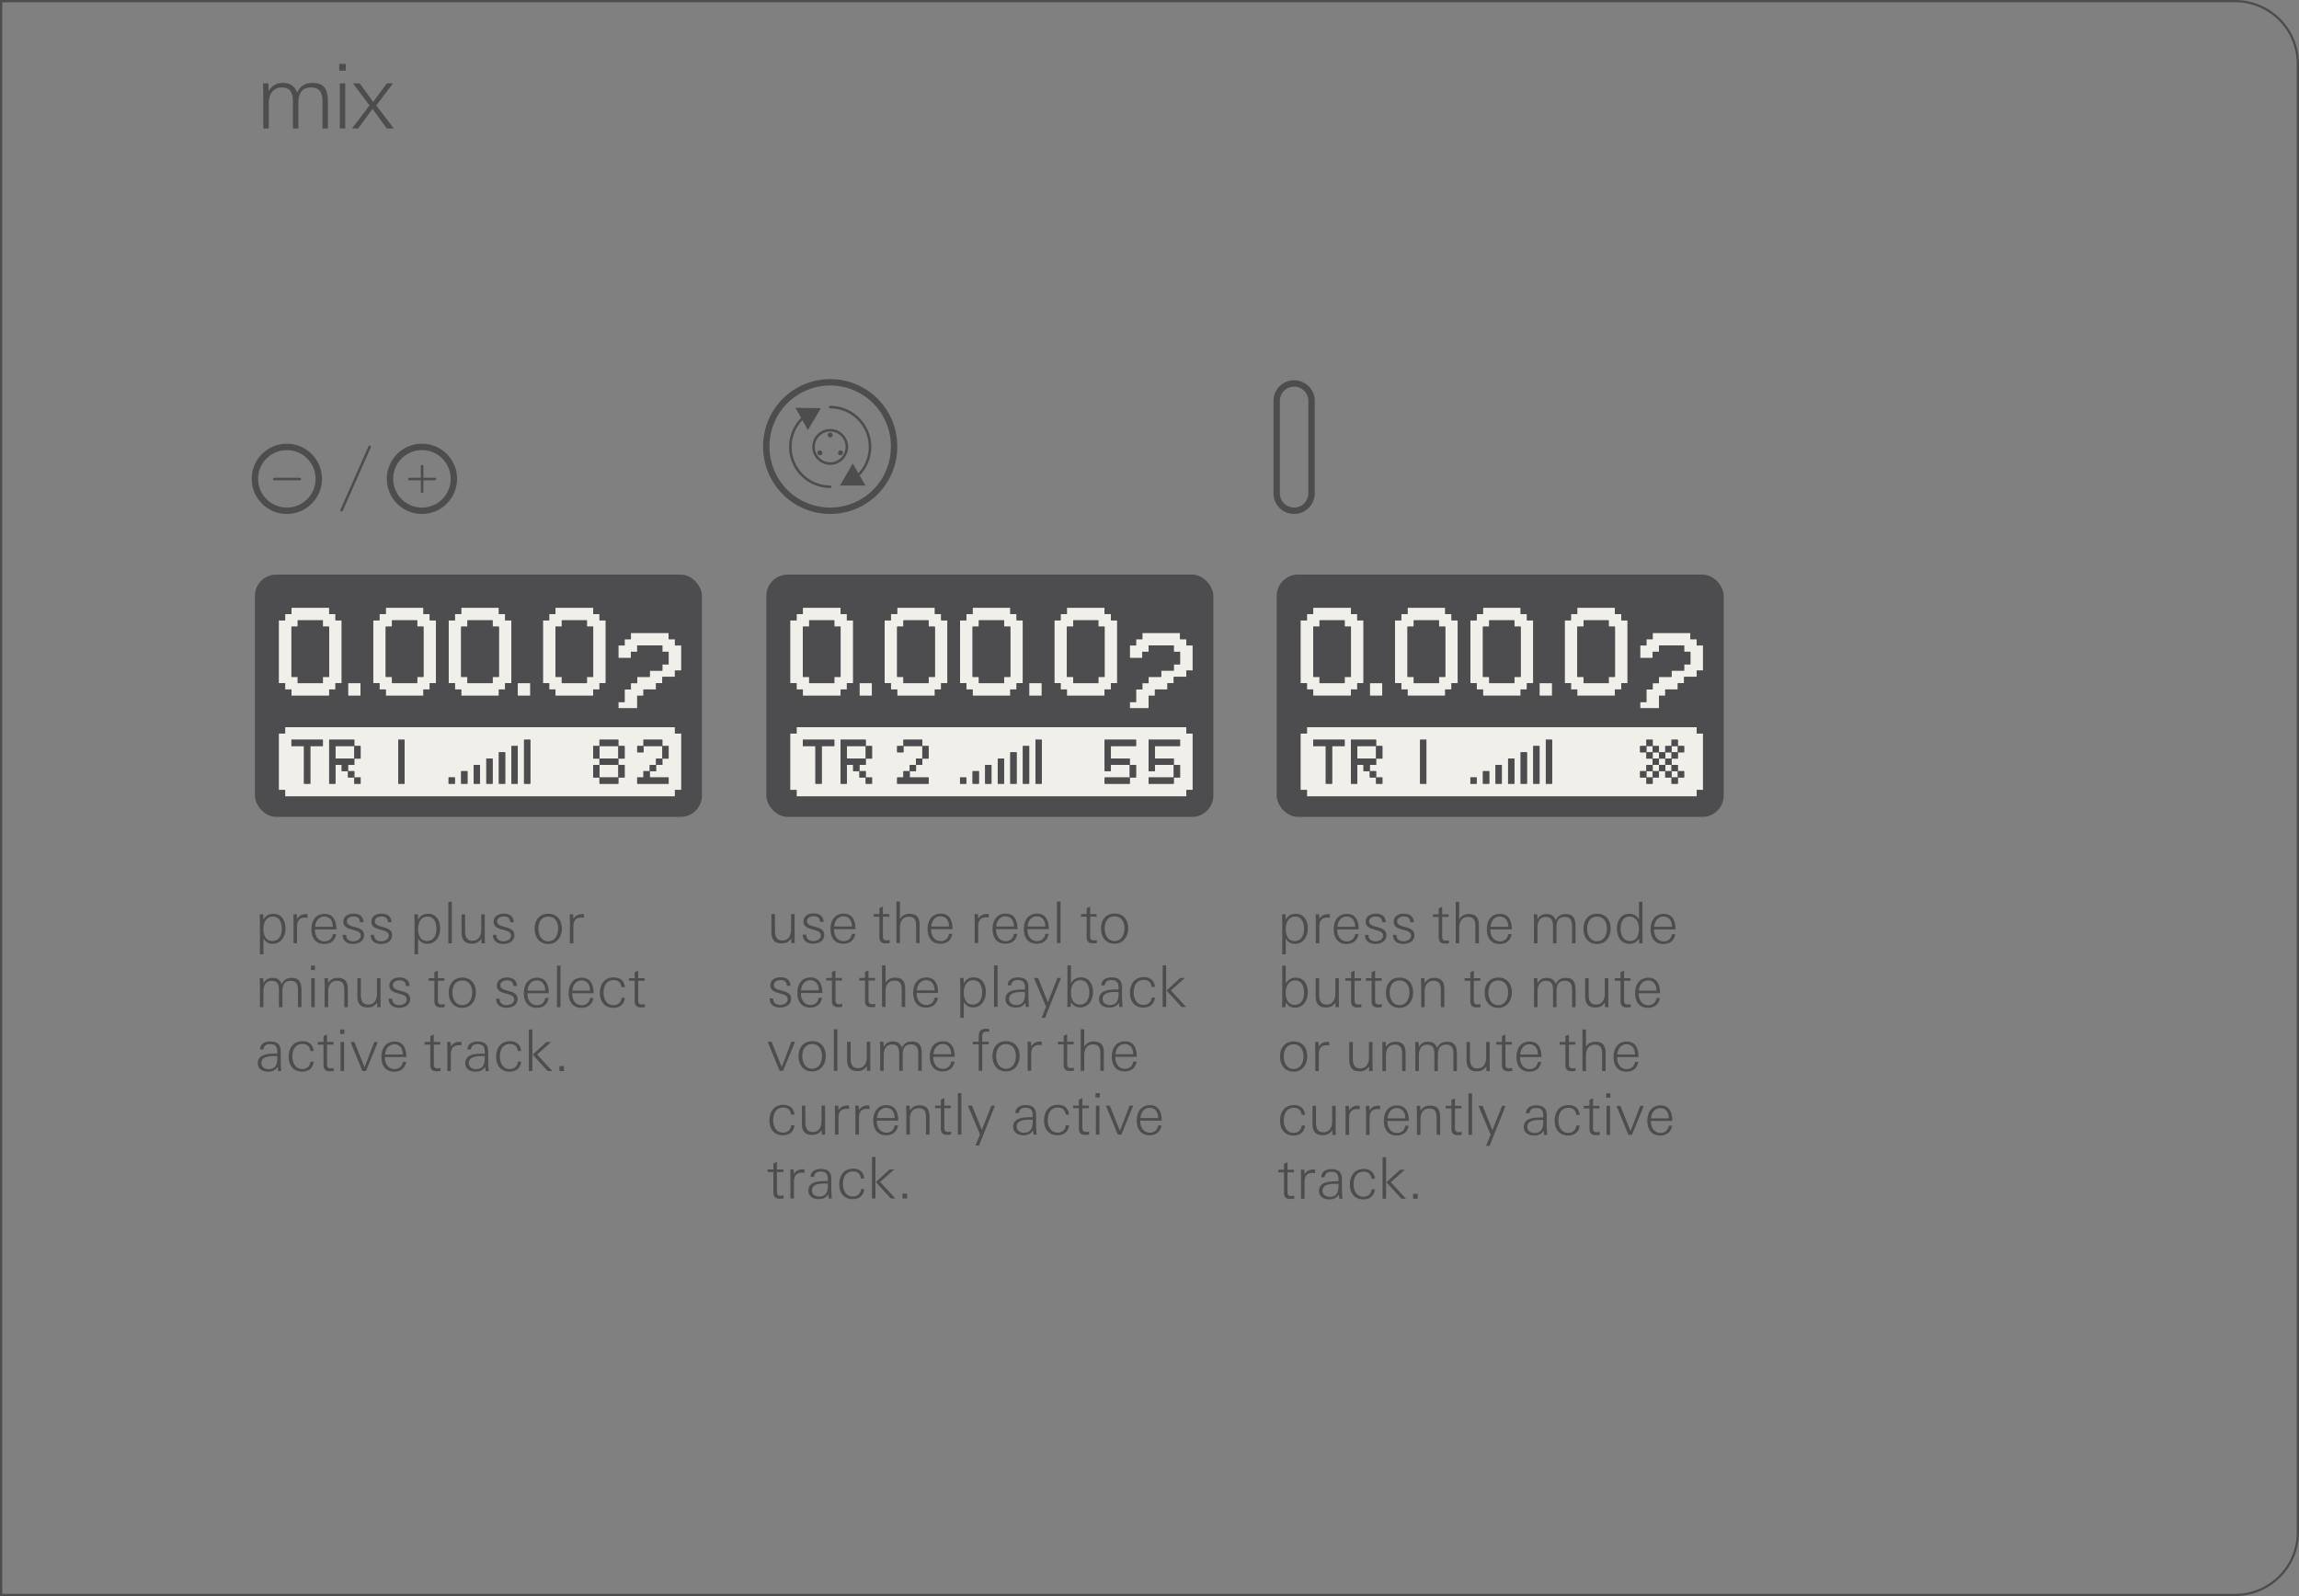 <svg xmlns="http://www.w3.org/2000/svg" width="90mm" height="62.5mm" viewBox="0 0 255.118 177.165"><rect x="0" y="0" width="255.118" height="177.165" fill="#808080" stroke="none"/><g id="bg" fill="#4d4d4e"><path d="M-.25.25v176.665h-247.781a6.844 6.844 0 0 1-6.837-6.836V7.087A6.844 6.844 0 0 1-248.032.25H-.25M0 0h-248.031a7.087 7.087 0 0 0-7.087 7.087v162.992a7.087 7.087 0 0 0 7.086 7.087H0V0ZM248.031.25a6.844 6.844 0 0 1 6.837 6.837v162.992a6.844 6.844 0 0 1-6.836 6.836H.25V.25h247.781m0-.25H0v177.166h248.031a7.087 7.087 0 0 0 7.087-7.087V7.087A7.087 7.087 0 0 0 248.031 0Z"/></g><g id="artwork"><path d="M141.673 44.452V54.76a1.933 1.933 0 0 0 3.866 0V44.452a1.933 1.933 0 0 0-3.865 0Z" fill="none" stroke="#4d4d4f" stroke-linecap="round" stroke-linejoin="round" stroke-width=".709" id="LINE"/><path d="M85.04 49.606a7.087 7.087 0 1 1 14.173 0 7.087 7.087 0 0 1-14.174 0Z" fill="none" stroke="#4d4d4f" stroke-miterlimit="10" stroke-width=".709" id="CIRCLE"/><circle cx="92.126" cy="49.606" r="1.849" fill="none" stroke="#4d4d4f" stroke-miterlimit="10" stroke-width=".283"/><circle cx="92.126" cy="48.286" r=".132" fill="none" stroke="#4d4d4f" stroke-miterlimit="10" stroke-width=".283"/><circle cx="93.269" cy="50.267" r=".132" fill="none" stroke="#4d4d4f" stroke-miterlimit="10" stroke-width=".283"/><circle cx="90.982" cy="50.267" r=".132" fill="none" stroke="#4d4d4f" stroke-miterlimit="10" stroke-width=".283"/><path d="M92.126 45.188a4.419 4.419 0 0 1 2.892 7.759" fill="none" stroke="#4d4d4f" stroke-linecap="round" stroke-linejoin="round" stroke-width=".283"/><path fill="#4d4d4f" d="m94.63 51.445-1.418 2.446 2.827.005-1.41-2.451z"/><path d="M92.126 54.025a4.419 4.419 0 0 1-2.849-7.797" fill="none" stroke="#4d4d4f" stroke-linecap="round" stroke-linejoin="round" stroke-width=".283"/><path fill="#4d4d4f" d="m89.646 47.735 1.45-2.427-2.826-.043 1.376 2.47z"/><path d="M50.367 53.15a3.543 3.543 0 1 0-7.087 0 3.543 3.543 0 0 0 7.087 0h0Z" fill="none" stroke="#4d4d4f" stroke-linecap="round" stroke-linejoin="round" stroke-width=".709" id="CIRCLE-2" data-name="CIRCLE"/><path fill="none" stroke="#4d4d4f" stroke-linecap="round" stroke-miterlimit="10" stroke-width=".283" d="M46.84 51.753v2.835M45.423 53.17h2.834"/><path d="M35.374 53.15a3.543 3.543 0 1 0-7.086 0 3.543 3.543 0 0 0 7.086 0h0Z" fill="none" stroke="#4d4d4f" stroke-linecap="round" stroke-linejoin="round" stroke-width=".709" id="CIRCLE-3" data-name="CIRCLE"/><path fill="none" stroke="#4d4d4f" stroke-linecap="round" stroke-miterlimit="10" stroke-width=".283" d="M30.43 53.17h2.835M41.014 49.606l-3.107 7.031"/></g><g id="screens"><rect x="141.673" y="63.779" width="49.606" height="26.893" rx="2.362" ry="2.362" fill="#4d4d4f"/><g id="z6R12t"><g fill="#f1efea"><path d="M185.49 85.597h.698v.698h-.698zM182.699 85.597h.698v.698h-.698zM184.792 84.9h.698v.698h-.698z"/><path d="M183.397 84.9h.698v.698h-.698zM184.095 84.202h.698v.698h-.698zM184.792 83.504h.698v.698h-.698zM183.397 83.504h.698v.698h-.698zM185.49 82.807h.698v.698h-.698z"/><path d="M182.699 82.807h.698v.698h-.698zM151.308 82.807h-.698v1.395h2.093v-1.395h-1.395z"/><path d="M188.28 80.714h-43.25v.698h-.698v6.278h.698v.697h43.25v-.697h.698v-6.278h-.698v-.698Zm-3.488 5.58v-.697h-.697v.698h-.698v.697h-.698v-.697h-.697v-.698h.697V84.9h.698v-.698h-.698v-.698h-.697v-.697h.697v-.698h.698v.698h.698v.697h.697v-.697h.698v-.698h.697v.698h.698v.697h-.698v.698h-.697v.698h.697v.697h.698v.698h-.698v.697h-.697v-.697h-.698Zm-32.786 0v-.697h-.698V84.9h-.698v2.092h-.697V82.11h2.79v.698h.698v1.395h-.698v.698h-.697v.697h.697v.698h.698v.697h-.698v-.697h-.697Zm-4.884 0v-3.487h-1.395v-.698h3.488v.698h-1.395v4.185h-.698v-.697Zm10.464 0V82.11h.698v4.883h-.698v-.697Zm5.58 0h.699v.698h-.698v-.697Zm1.396 0v-.697h.698v1.395h-.698v-.697Zm1.395 0V84.9h.698v2.092h-.698v-.697Zm1.395 0v-2.092h.698v2.79h-.698v-.697Zm1.396 0v-2.79h.697v3.488h-.697v-.697Zm1.395 0v-3.487h.697v4.185h-.697v-.697Zm1.395 0V82.11h.698v4.883h-.698v-.697ZM172.236 77.226v-1.395h-1.396v1.395h1.396zM153.4 77.226v-1.395h-1.394v1.395h1.395zM174.328 76.528h.698v.698h4.185v-.698h.698v-.697h.698v-6.976h-.698v-.698h-.698v-.697h-4.185v.697h-.698v.698h-.697v6.976h.697v.697Zm.698-1.395v-5.58h.697v-.698h2.79v.698h.699v5.58h-.698v.698h-2.79v-.698h-.698ZM163.864 76.528h.698v.698h4.186v-.698h.697v-.697h.698v-6.976h-.698v-.698h-.697v-.697h-4.186v.697h-.698v.698h-.697v6.976h.697v.697Zm.698-1.395v-5.58h.698v-.698h2.79v.698h.698v5.58h-.698v.698h-2.79v-.698h-.698ZM155.493 76.528h.698v.698h4.186v-.698h.697v-.697h.698v-6.976h-.698v-.698h-.698v-.697h-4.185v.697h-.698v.698h-.697v6.976h.697v.697Zm.698-1.395v-5.58h.698v-.698h2.79v.698h.698v5.58h-.698v.698h-2.79v-.698h-.698ZM145.03 76.528h.697v.698h4.186v-.698h.697v-.697h.698v-6.976h-.698v-.698h-.697v-.697h-4.186v.697h-.697v.698h-.698v6.976h.698v.697Zm.697-1.395v-5.58h.698v-.698h2.79v.698h.698v5.58h-.698v.698h-2.79v-.698h-.698ZM188.28 71.645v-.697h-.697v-.698h-4.186v.698h-.698v.697h-.697v1.395h1.395v-.697h.698v-.698h2.79v.698h.698v1.395h-.698v.698h-1.395v.697h-1.395v.698h-.698v.697h-.698v1.396h-.697v.697h2.093v-1.395h.697v-.698h1.395v-.697h.698v-.698h1.395v-.697h.698v-2.791h-.698z"/></g><g fill="#4d4d4f"><path d="M188.28 87.69h.698v.698h-.698zM144.332 87.69h.698v.698h-.698zM185.49 86.295h.698v.698h-.698zM182.699 86.295h.698v.698h-.698zM163.167 86.295h.698v.698h-.698zM152.703 86.295h.698v.698h-.698zM186.187 85.597h.698v.698h-.698zM184.792 85.597h.698v.698h-.698zM183.397 85.597h.698v.698h-.698zM182.002 85.597h.698v.698h-.698zM164.562 86.295v.697h.698v-1.395h-.698v.698zM152.006 85.597h.698v.698h-.698z"/><path d="M185.49 84.9h.698v.698h-.698zM184.095 84.9h.698v.698h-.698zM182.699 84.9h.698v.698h-.698zM165.957 85.597v1.395h.698V84.9h-.698v.697zM184.792 84.202h.698v.698h-.698zM183.397 84.202h.698v.698h-.698zM167.352 84.9v2.092h.698v-2.79h-.698v.698zM151.308 84.202h-.698v-1.395h2.093v-.698h-2.79v4.883h.697V84.9h.698v.697h.698V84.9h.697v-.698h-1.395zM185.49 83.504h.698v.698h-.698zM184.095 83.504h.698v.698h-.698zM182.699 83.504h.698v.698h-.698zM168.748 84.202v2.79h.697v-3.488h-.697v.698z"/><path d="M186.187 82.807h.698v.698h-.698zM184.792 82.807h.698v.698h-.698zM183.397 82.807h.698v.698h-.698zM182.002 82.807h.698v.698h-.698zM170.143 83.504v3.488h.697v-4.185h-.697v.697zM152.703 83.504v.698h.698v-1.395h-.698v.697zM185.49 82.109h.698v.698h-.698zM182.699 82.109h.698v.698h-.698zM171.538 82.807v4.185h.698V82.11h-.698v.698zM157.586 82.807v4.185h.698V82.11h-.698v.698zM147.82 82.11h-2.093v.697h1.395v4.185h.698v-4.185h1.395v-.698h-1.395zM178.514 68.855h-2.79v.698h-.698V75.133h.697v.698h2.791v-.698h.697V69.553h-.697v-.698zM168.05 68.855h-2.79v.698h-.698V75.133h.698v.698h2.79v-.698h.698V69.553h-.698v-.698zM159.679 68.855h-2.79v.698h-.698V75.133h.698v.698h2.79v-.698h.698V69.553h-.698v-.698zM148.518 68.855h-2.093v.698h-.698V75.133h.698v.698h2.79v-.698h.698V69.553h-.698v-.698h-.697z"/><path d="M188.28 66.065h-43.948v2.79h.698v-.698h.697v-.697h4.186v.697h.697v.698h.698v6.976h-.698v.697h-.697v.698h-4.186v-.698h-.697v-.697h-.698v5.58h.698v-.697h43.25v.698h.698v-6.976h-.698v.697h-1.395v.698h-.698v.697h-1.395v.698h-.697v1.395h-2.093v-.697h.697v-1.396h.698v-.697h.698v-.698h1.395v-.697h1.395v-.698h.697v-1.395h-.697v-.698h-2.79v.698h-.698v.697h-1.395v-1.395h.697v-.697h.698v-.698h4.185v.698h.698v.697h.698v-5.58h-.698Zm-7.673 5.58v4.186h-.698v.697h-.698v.698h-4.185v-.698h-.698v-.697h-.697v-6.976h.697v-.698h.698v-.697h4.185v.697h.698v.698h.698v2.79Zm-9.767 4.186h1.396v1.395h-1.396v-1.395Zm-1.395-7.674v.698h.698v6.976h-.698v.697h-.697v.698h-4.186v-.698h-.697v-.697h-.698v-6.976h.698v-.698h.697v-.697h4.186v.697h.697Zm-8.37 0v.698h.697v6.976h-.698v.697h-.697v.698h-4.186v-.698h-.697v-.697h-.698v-6.976h.698v-.698h.697v-.697h4.186v.697h.697Zm-8.372 7.674h.698v1.395h-1.396v-1.395h.698Z"/></g></g><rect x="28.288" y="63.779" width="49.606" height="26.893" rx="2.362" ry="2.362" fill="#4d4d4f"/><g id="_x38_ciRdu"><g fill="#f1efea"><path d="M67.918 86.295h.698V84.9h-2.093v1.395h1.395zM67.918 84.202h.698v-1.395h-2.093v1.395h1.395zM37.922 82.807h-.697v1.395h2.092v-1.395h-1.395z"/><path d="M74.894 80.714h-43.25v.698h-.698v6.278h.698v.697h43.25v-.697h.698v-6.278h-.698v-.698Zm-.697 2.79v.698h-.698v.698h-.697v.697h-.698v.698h2.093v.697h-3.488v-.697h.697v-.698h.698V84.9h.698v-.698h.697v-1.395h-2.093v.697h-.697v-.697h.697v-.698H73.5v.698h.698v.697Zm-35.577 2.79v-.697h-.698V84.9h-.697v2.092h-.698V82.11h2.79v.698h.698v1.395h-.698v.698h-.697v.697h.697v.698h.698v.697h-.698v-.697h-.697Zm-4.883 0v-3.487H32.34v-.698h3.488v.698h-1.395v4.185h-.698v-.697Zm10.463 0V82.11h.698v4.883H44.2v-.697Zm5.581 0h.698v.698h-.698v-.697Zm1.395 0v-.697h.698v1.395h-.698v-.697Zm1.395 0V84.9h.698v2.092h-.697v-.697Zm1.396 0v-2.092h.697v2.79h-.697v-.697Zm1.395 0v-2.79h.697v3.488h-.697v-.697Zm1.395 0v-3.487h.698v4.185h-.698v-.697Zm1.395 0V82.11h.698v4.883h-.698v-.697Zm7.674 0V84.9h.697v-.698h-.697v-1.395h.697v-.698h2.093v.698h.698v1.395h-.698v.698h.698v1.395h-.698v.697h-2.093v-.697h-.697ZM58.85 77.226v-1.395h-1.395v1.395h1.395zM40.015 77.226v-1.395H38.62v1.395h1.395zM60.943 76.528h.697v.698h4.186v-.698h.697v-.697h.698v-6.976h-.698v-.698h-.697v-.697H61.64v.697h-.697v.698h-.698v6.976h.698v.697Zm.697-1.395v-5.58h.698v-.698h2.79v.698h.698v5.58h-.698v.698h-2.79v-.698h-.698ZM50.479 76.528h.697v.698h4.186v-.698h.697v-.697h.698v-6.976h-.698v-.698h-.697v-.697h-4.186v.697h-.697v.698h-.698v6.976h.698v.697Zm.697-1.395v-5.58h.698v-.698h2.79v.698h.698v5.58h-.698v.698h-2.79v-.698h-.698ZM42.108 76.528h.697v.698h4.186v-.698h.697v-.697h.698v-6.976h-.698v-.698h-.697v-.697h-4.186v.697h-.697v.698h-.698v6.976h.698v.697Zm.697-1.395v-5.58h.698v-.698h2.79v.698h.698v5.58h-.698v.698h-2.79v-.698h-.698ZM31.644 76.528h.697v.698h4.186v-.698h.697v-.697h.698v-6.976h-.697v-.698h-.698v-.697H32.34v.697h-.697v.698h-.698v6.976h.698v.697Zm.697-1.395v-5.58h.698v-.698h2.79v.698h.698v5.58h-.698v.698h-2.79v-.698h-.698ZM74.894 71.645v-.697h-.697v-.698H70.01v.698h-.697v.697h-.698v1.395h1.395v-.697h.698v-.698h2.79v.698h.698v1.395h-.698v.698h-1.395v.697h-1.395v.698h-.698v.697h-.697v1.396h-.698v.697h2.093v-1.395h.697v-.698h1.396v-.697h.697v-.698h1.395v-.697h.698v-2.791h-.698z"/></g><g fill="#4d4d4f"><path d="M74.894 87.69h.698v.698h-.698zM30.946 87.69h.698v.698h-.698zM67.22 86.295h-.697v.697h2.093v-.697h-1.395zM49.781 86.295h.698v.698h-.698zM39.317 86.295h.698v.698h-.698zM71.406 86.295h-.697v.697h3.488v-.697h-2.093v-.698h-.698v.698zM68.616 86.295h.698V84.9h-.698v1.395zM51.176 86.295v.697h.698v-1.395h-.698v.698zM38.62 85.597h.698v.698h-.698z"/><path d="M72.104 84.9h.698v.698h-.698zM66.523 84.9h-.697v1.395h.697V84.9zM52.572 85.597v1.395h.697V84.9h-.697v.697zM72.802 84.202h.698v.698h-.698zM67.22 84.202h-.697v.698h2.093v-.698h-1.395zM53.967 84.9v2.092h.697v-2.79h-.697v.698zM37.922 84.202h-.697v-1.395h2.092v-.698h-2.79v4.883h.697V84.9h.698v.697h.698V84.9h.697v-.698h-1.395zM55.362 84.202v2.79h.697v-3.488h-.697v.698zM73.5 83.504v.698h.697v-1.395h-.698v.697zM70.709 82.807h.698v.698h-.698zM68.616 83.504v.698h.698v-1.395h-.698v.697zM66.523 82.807h-.697v1.395h.697v-1.395zM56.757 83.504v3.488h.698v-4.185h-.698v.697zM39.317 83.504v.698h.698v-1.395h-.698v.697zM72.802 82.11h-1.396v.697H73.5v-.698h-.697zM67.918 82.807h.698v-.698h-2.093v.698h1.395zM58.152 82.807v4.185h.698V82.11h-.698v.698zM44.2 82.807v4.185h.698V82.11H44.2v.698zM34.434 82.11h-2.093v.697h1.395v4.185h.698v-4.185h1.395v-.698h-1.395zM65.128 68.855h-2.79v.698h-.698V75.133h.698v.698h2.79v-.698h.698V69.553h-.698v-.698zM54.664 68.855h-2.79v.698h-.698V75.133h.698v.698h2.79v-.698h.698V69.553h-.698v-.698zM46.293 68.855h-2.79v.698h-.698V75.133h.698v.698h2.79v-.698h.698V69.553h-.698v-.698zM35.132 68.855h-2.093v.698h-.698V75.133h.698v.698h2.79v-.698h.698V69.553h-.698v-.698h-.697z"/><path d="M74.894 66.065H30.946v2.79h.698v-.698h.697v-.697h4.186v.697h.698v.698h.697v6.976h-.697v.697h-.698v.698H32.34v-.698h-.697v-.697h-.698v5.58h.698v-.697h43.25v.698h.698v-6.976h-.698v.697H73.5v.698h-.697v.697h-1.396v.698h-.697v1.395h-2.093v-.697h.698v-1.396h.697v-.697h.698v-.698h1.395v-.697h1.395v-.698h.698v-1.395h-.698v-.698h-2.79v.698h-.698v.697h-1.395v-1.395h.698v-.697h.697v-.698h4.186v.698h.697v.697h.698v-5.58h-.698Zm-7.673 5.58v4.186h-.698v.697h-.697v.698H61.64v-.698h-.697v-.697h-.698v-6.976h.698v-.698h.697v-.697h4.186v.697h.697v.698h.698v2.79Zm-9.766 4.186h1.395v1.395h-1.395v-1.395Zm-1.396-7.674v.698h.698v6.976h-.698v.697h-.697v.698h-4.186v-.698h-.697v-.697h-.698v-6.976h.698v-.698h.697v-.697h4.186v.697h.697Zm-8.37 0v.698h.697v6.976h-.698v.697h-.697v.698h-4.186v-.698h-.697v-.697h-.698v-6.976h.698v-.698h.697v-.697h4.186v.697h.697Zm-8.372 7.674h.698v1.395H38.62v-1.395h.697Z"/></g></g><rect x="85.039" y="63.779" width="49.606" height="26.893" rx="2.362" ry="2.362" fill="#4d4d4f"/><g id="kbQy7K"><g fill="#f1efea"><path d="M94.674 82.807h-.698v1.395h2.093v-1.395h-1.395z"/><path d="M131.646 80.714h-43.25v.698h-.698v6.278h.697v.697h43.25v-.697h.699v-6.278h-.698v-.698Zm-.698 2.093h-2.79v1.395h2.093v.698h.697v1.395h-.697v.697h-2.79v-.697h2.79V84.9h-2.093v.697h-.698V82.11h3.488v.698Zm-35.577 3.488v-.698h-.697V84.9h-.698v2.092h-.697V82.11h2.79v.698h.698v1.395h-.698v.698h-.698v.697h.698v.698h.698v.697h-.698v-.697h-.698Zm-4.883 0v-3.488h-1.395v-.698h3.488v.698h-1.395v4.185h-.698v-.697Zm9.069 0h.697v-.698h.698V84.9h.698v-.698h.697v-1.395h-2.093v.697h-.697v-.697h.697v-.698h2.093v.698h.698v1.395h-.698v.698h-.697v.697h-.698v.698h2.093v.697h-3.488v-.697Zm6.976 0h.697v.697h-.697v-.697Zm1.395 0v-.698h.697v1.395h-.697v-.697Zm1.395 0V84.9h.698v2.092h-.698v-.697Zm1.395 0v-2.093h.698v2.79h-.698v-.697Zm1.395 0v-2.79h.698v3.487h-.698v-.697Zm1.396 0v-3.488h.697v4.185h-.697v-.697Zm1.395 0v-4.186h.697v4.883h-.697v-.697Zm7.673 0h2.79V84.9h-2.092v.697h-.698V82.11h3.488v.698h-2.79v1.395h2.093v.698h.697v1.395h-.697v.697h-2.79v-.697ZM115.601 77.226v-1.395h-1.395v1.395h1.395zM96.766 77.226v-1.395h-1.395v1.395h1.395zM117.694 76.528h.698v.698h4.185v-.698h.698v-.697h.697v-6.976h-.697v-.698h-.698v-.697h-4.185v.697h-.698v.698h-.697v6.976h.697v.697Zm.698-1.395v-5.58h.697v-.698h2.79v.698h.698v5.58h-.697v.698h-2.79v-.698h-.698ZM107.23 76.528h.698v.698h4.185v-.698h.698v-.697h.698v-6.976h-.698v-.698h-.698v-.697h-4.185v.697h-.698v.698h-.697v6.976h.697v.697Zm.698-1.395v-5.58h.697v-.698h2.79v.698h.698v5.58h-.697v.698h-2.79v-.698h-.698ZM98.86 76.528h.697v.698h4.185v-.698h.698v-.697h.698v-6.976h-.698v-.698h-.698v-.697h-4.185v.697h-.698v.698h-.697v6.976h.697v.697Zm.697-1.395v-5.58h.697v-.698h2.79v.698h.699v5.58h-.698v.698h-2.79v-.698h-.698ZM88.395 76.528h.698v.698h4.185v-.698h.698v-.697h.698v-6.976h-.698v-.698h-.698v-.697h-4.185v.697h-.698v.698h-.697v6.976h.697v.697Zm.698-1.395v-5.58h.698v-.698h2.79v.698h.698v5.58h-.698v.698h-2.79v-.698h-.698ZM131.646 71.645v-.697h-.698v-.698h-4.185v.698h-.698v.697h-.697v1.395h1.395v-.697h.697v-.698h2.791v.698h.697v1.395h-.697v.698h-1.395v.697h-1.396v.698h-.697v.697h-.698v1.396h-.697v.697h2.092v-1.395h.698v-.698h1.395v-.697h.698v-.698h1.395v-.697h.698v-2.791h-.698z"/></g><g fill="#4d4d4f"><path d="M131.646 87.69h.698v.698h-.698zM87.698 87.69h.698v.698h-.698zM128.856 86.295h-1.396v.697h2.791v-.697h-1.395zM123.972 86.295h-1.395v.697h2.791v-.697h-1.396zM106.533 86.295h.698v.698h-.698zM96.069 86.295h.698v.698h-.698zM130.25 86.295h.698V84.9h-.697v1.395zM125.368 86.295h.697V84.9h-.697v1.395zM107.928 86.295v.697h.698v-1.395h-.698v.698zM100.254 86.295h-.697v.697h3.488v-.697h-2.093v-.698h-.698v.698zM95.371 85.597h.698v.698h-.698zM109.323 85.597v1.395h.698V84.9h-.698v.697z"/><path d="M100.952 84.9h.698v.698h-.698zM110.718 84.9v2.092h.698v-2.79h-.698v.698zM101.65 84.202h.698v.698h-.698zM94.674 84.202h-.698v-1.395h2.093v-.698h-2.79v4.883h.697V84.9h.698v.697h.697V84.9h.698v-.698h-1.395zM112.114 84.202v2.79h.697v-3.488h-.698v.698zM113.509 83.504v3.488h.697v-4.185h-.697v.697zM102.347 83.504v.698h.698v-1.395h-.698v.697zM99.557 82.807h.698v.698h-.698z"/><path d="M96.069 83.504v.698h.697v-1.395h-.697v.697zM129.553 82.11h-2.093V85.596h.698V84.9h2.093v-.698h-2.093v-1.395h2.79v-.698h-1.395zM124.67 82.11h-2.093V85.596h.698V84.9h2.093v-.698h-2.093v-1.395h2.79v-.698h-1.395zM114.904 82.807v4.185h.697V82.11h-.697v.698zM101.65 82.11h-1.396v.697h2.093v-.698h-.697zM91.186 82.11h-2.093v.697h1.395v4.185h.698v-4.185h1.395v-.698h-1.395zM121.88 68.855h-2.791v.698h-.697V75.133h.697v.698h2.791v-.698h.697V69.553h-.697v-.698zM111.416 68.855h-2.79v.698h-.698V75.133h.698v.698h2.79v-.698h.698V69.553h-.698v-.698zM103.045 68.855h-2.791v.698h-.697V75.133h.697v.698h2.791v-.698h.697V69.553h-.697v-.698zM91.883 68.855h-2.092v.698h-.698V75.133h.698v.698h2.79v-.698h.698V69.553h-.698v-.698h-.698z"/><path d="M131.646 66.065H87.698v2.79h.697v-.698h.698v-.697h4.186v.697h.697v.698h.698v6.976h-.698v.697h-.697v.698h-4.186v-.698h-.698v-.697h-.697v5.58h.697v-.697h43.25v.698h.699v-6.976h-.698v.697h-1.395v.698h-.698v.697h-1.395v.698h-.698v1.395h-2.092v-.697h.697v-1.396h.698v-.697h.697v-.698h1.396v-.697h1.395v-.698h.697v-1.395h-.697v-.698h-2.79v.698h-.698v.697h-1.395v-1.395h.697v-.697h.698v-.698h4.185v.698h.698v.697h.697v-5.58h-.697Zm-7.673 5.58v4.186h-.698v.697h-.698v.698h-4.185v-.698h-.698v-.697h-.697v-6.976h.697v-.698h.698v-.697h4.185v.697h.698v.698h.697v2.79Zm-9.767 4.186h1.395v1.395h-1.395v-1.395Zm-1.395-7.674v.698h.698v6.976h-.698v.697h-.698v.698h-4.185v-.698h-.698v-.697h-.697v-6.976h.697v-.698h.698v-.697h4.185v.697h.698Zm-8.371 0v.698h.698v6.976h-.698v.697h-.698v.698h-4.185v-.698h-.698v-.697h-.697v-6.976h.697v-.698h.698v-.697h4.185v.697h.698Zm-8.371 7.674h.697v1.395h-1.395v-1.395h.698Z"/></g></g></g><g id="new_text" fill="#4d4d4f"><path d="M35.784 14.262v-3.026c0-.862-.258-1.527-1.25-1.527-1.131 0-1.428.783-1.428 1.766v2.787h-.605v-2.955c0-.883-.199-1.598-1.24-1.598-1.022 0-1.438.863-1.438 1.766v2.787h-.606v-3.809c0-.397-.029-.803-.029-1.2h.595l.04.873c.337-.615.842-.923 1.547-.923.823 0 1.3.298 1.607 1.071.347-.743.902-1.071 1.716-1.071 1.468 0 1.695.963 1.695 2.192v2.866h-.604ZM37.646 7.845V7.09h.724v.754h-.724Zm.06 6.417v-5.01h.604v5.01h-.604ZM42.919 14.262 41.34 12.08l-1.596 2.182h-.685l1.943-2.559-1.835-2.45h.754l1.489 2.063 1.517-2.063h.684l-1.855 2.45 1.945 2.559h-.784ZM30.265 104.76c-.491 0-.765-.19-1.033-.585v1.747h-.39v-3.47c0-.318-.006-.643-.025-.963h.395l.02.6c.248-.453.593-.657 1.11-.657.931 0 1.34.778 1.34 1.62 0 .861-.467 1.709-1.417 1.709Zm.026-3.022c-.772 0-1.059.701-1.059 1.371 0 .638.23 1.34.981 1.34.773 0 1.053-.677 1.053-1.352 0-.625-.23-1.359-.975-1.359ZM33.868 101.847c-.689 0-.906.401-.906 1.039v1.824h-.39v-2.276c0-.313-.012-.632-.018-.945h.382l.026.504c.236-.37.555-.523.989-.523.057 0 .12.007.178.012v.39a1.19 1.19 0 0 0-.261-.025ZM34.952 103.16v.077c0 .65.363 1.256 1.071 1.256.51 0 .83-.318.912-.804h.37c-.134.721-.605 1.091-1.333 1.091-.982 0-1.416-.72-1.416-1.626 0-.925.453-1.716 1.467-1.716 1.027 0 1.302.86 1.302 1.722h-2.373Zm1.977-.35c0-.568-.319-1.072-.931-1.072-.65 0-.983.548-1.034 1.135h1.965v-.064ZM39.186 104.774c-.663 0-1.161-.3-1.161-1.007h.383c0 .484.325.714.797.714.377 0 .823-.198.823-.631 0-.34-.287-.479-.715-.6l-.338-.096c-.497-.14-.873-.344-.873-.848 0-.625.568-.893 1.122-.893.625 0 1.091.274 1.11.944h-.389c-.025-.44-.274-.631-.708-.631-.325 0-.746.152-.746.542 0 .312.268.459.663.567l.363.103c.613.171.887.408.887.854 0 .689-.605.982-1.218.982ZM42.292 104.774c-.663 0-1.16-.3-1.16-1.007h.382c0 .484.325.714.797.714.377 0 .823-.198.823-.631 0-.34-.287-.479-.714-.6l-.338-.096c-.497-.14-.873-.344-.873-.848 0-.625.567-.893 1.122-.893.625 0 1.09.274 1.11.944h-.39c-.025-.44-.274-.631-.708-.631-.325 0-.746.152-.746.542 0 .312.268.459.663.567l.364.103c.612.171.886.408.886.854 0 .689-.605.982-1.217.982ZM47.427 104.76c-.49 0-.765-.19-1.033-.585v1.747h-.39v-3.47c0-.318-.005-.643-.025-.963h.396l.02.6c.247-.453.592-.657 1.108-.657.932 0 1.34.778 1.34 1.62 0 .861-.466 1.709-1.416 1.709Zm.026-3.022c-.772 0-1.059.701-1.059 1.371 0 .638.23 1.34.982 1.34.772 0 1.052-.677 1.052-1.352 0-.625-.23-1.359-.975-1.359ZM49.75 104.71v-4.611h.39v4.61h-.39ZM53.427 104.71l-.012-.517c-.268.383-.574.55-1.046.55-.86 0-1.148-.473-1.148-1.283v-1.97h.389v1.817c0 .6.14 1.11.823 1.11.727 0 .969-.606.969-1.244v-1.684h.39v2.258c0 .32.005.645.018.963h-.383ZM55.86 104.774c-.663 0-1.161-.3-1.161-1.007h.383c0 .484.325.714.797.714.377 0 .823-.198.823-.631 0-.34-.287-.479-.715-.6l-.338-.096c-.497-.14-.873-.344-.873-.848 0-.625.567-.893 1.122-.893.625 0 1.09.274 1.11.944h-.39c-.025-.44-.274-.631-.707-.631-.325 0-.746.152-.746.542 0 .312.267.459.663.567l.363.103c.612.171.887.408.887.854 0 .689-.606.982-1.218.982ZM60.841 104.78c-1.007 0-1.511-.759-1.511-1.703 0-.93.529-1.651 1.511-1.651.995 0 1.505.708 1.505 1.651 0 .906-.535 1.703-1.505 1.703Zm0-3.036c-.771 0-1.096.638-1.096 1.333 0 .683.318 1.403 1.096 1.403.766 0 1.091-.74 1.091-1.403 0-.688-.32-1.333-1.09-1.333ZM64.534 101.847c-.689 0-.906.401-.906 1.039v1.824h-.39v-2.276c0-.313-.012-.632-.018-.945h.382l.027.504c.235-.37.554-.523.988-.523.057 0 .12.007.178.012v.39a1.19 1.19 0 0 0-.261-.025ZM33.065 111.797v-1.945c0-.555-.166-.983-.804-.983-.727 0-.919.504-.919 1.136v1.792h-.388v-1.9c0-.568-.128-1.028-.797-1.028-.657 0-.925.556-.925 1.136v1.792h-.39v-2.45c0-.254-.018-.516-.018-.77h.382l.026.56c.217-.395.542-.593.995-.593.53 0 .835.191 1.033.69.223-.48.58-.69 1.103-.69.944 0 1.09.619 1.09 1.41v1.843h-.388ZM34.5 107.67v-.485h.465v.486H34.5Zm.038 4.127v-3.22h.39v3.22h-.39ZM38.207 111.797v-1.818c0-.6-.07-1.11-.81-1.11-.727 0-.982.574-.982 1.212v1.716h-.39v-2.309c0-.306-.018-.606-.018-.912h.382l.026.536c.26-.39.58-.568 1.052-.568.874 0 1.128.485 1.128 1.282v1.97h-.388ZM41.862 111.797l-.013-.517c-.267.383-.573.549-1.046.549-.86 0-1.147-.472-1.147-1.282v-1.97h.388v1.817c0 .6.141 1.11.824 1.11.726 0 .968-.606.968-1.244v-1.684h.39v2.258c0 .32.006.645.019.963h-.383ZM44.294 111.861c-.664 0-1.162-.3-1.162-1.008h.383c0 .485.325.714.797.714.377 0 .823-.197.823-.63 0-.34-.287-.479-.714-.6l-.338-.096c-.497-.14-.873-.344-.873-.848 0-.625.567-.893 1.122-.893.625 0 1.09.273 1.11.943h-.39c-.025-.44-.274-.63-.708-.63-.325 0-.746.152-.746.541 0 .313.268.46.663.568l.364.102c.612.172.886.409.886.855 0 .688-.605.982-1.217.982ZM48.886 111.822c-.466 0-.682-.223-.682-.688v-2.27h-.638v-.288h.638v-.663l.388-.173v.836h.721v.287h-.72v2.099c0 .363.05.535.452.535.077 0 .192-.019.293-.038v.332c-.152.018-.3.031-.452.031ZM51.306 111.867c-1.008 0-1.512-.759-1.512-1.703 0-.93.53-1.651 1.512-1.651.995 0 1.505.708 1.505 1.651 0 .906-.535 1.703-1.505 1.703Zm0-3.036c-.771 0-1.097.638-1.097 1.333 0 .683.319 1.403 1.097 1.403.766 0 1.091-.74 1.091-1.403 0-.689-.32-1.333-1.09-1.333ZM56.217 111.861c-.663 0-1.16-.3-1.16-1.008h.382c0 .485.325.714.797.714.377 0 .823-.197.823-.63 0-.34-.287-.479-.715-.6l-.338-.096c-.497-.14-.873-.344-.873-.848 0-.625.568-.893 1.123-.893.625 0 1.09.273 1.109.943h-.389c-.025-.44-.274-.63-.708-.63-.325 0-.746.152-.746.541 0 .313.268.46.663.568l.364.102c.612.172.886.409.886.855 0 .688-.605.982-1.218.982ZM58.527 110.247v.077c0 .65.363 1.256 1.071 1.256.51 0 .83-.318.912-.804h.37c-.133.721-.605 1.091-1.333 1.091-.982 0-1.416-.72-1.416-1.626 0-.925.454-1.716 1.467-1.716 1.028 0 1.302.86 1.302 1.722h-2.373Zm1.977-.35c0-.568-.319-1.072-.931-1.072-.65 0-.983.548-1.033 1.135h1.964v-.064ZM61.805 111.797v-4.611h.39v4.61h-.39ZM63.497 110.247v.077c0 .65.363 1.256 1.07 1.256.512 0 .83-.318.913-.804h.37c-.134.721-.605 1.091-1.333 1.091-.982 0-1.416-.72-1.416-1.626 0-.925.453-1.716 1.467-1.716 1.027 0 1.302.86 1.302 1.722h-2.373Zm1.977-.35c0-.568-.32-1.072-.931-1.072-.65 0-.983.548-1.034 1.135h1.965v-.064ZM68.069 111.867c-.994 0-1.505-.695-1.505-1.645 0-.963.504-1.735 1.537-1.735.702 0 1.18.376 1.237 1.09h-.376c-.045-.497-.357-.784-.854-.784-.83 0-1.129.676-1.129 1.409 0 .683.331 1.372 1.097 1.372.49 0 .861-.32.9-.816h.362c-.07.72-.561 1.11-1.27 1.11ZM71.113 111.822c-.466 0-.683-.223-.683-.688v-2.27h-.637v-.288h.637v-.663l.389-.173v.836h.72v.287h-.72v2.099c0 .363.05.535.453.535.076 0 .192-.019.293-.038v.332c-.152.018-.3.031-.452.031ZM30.858 118.884c-.013-.154-.032-.313-.05-.466-.268.408-.6.536-1.079.536-.587 0-1.122-.294-1.122-.944 0-1.028 1.198-1.059 1.99-1.059h.165c.007-.077.007-.146.007-.223 0-.55-.217-.83-.785-.83-.414 0-.695.134-.746.594h-.383c.007-.644.562-.886 1.129-.886.798 0 1.168.33 1.168 1.128v.957c0 .402.019.79.063 1.193h-.357Zm-.401-1.659c-.536 0-1.454.032-1.454.772 0 .446.388.676.796.676.918 0 .976-.727.976-1.435a4.983 4.983 0 0 0-.318-.013ZM33.538 118.954c-.994 0-1.505-.695-1.505-1.645 0-.964.504-1.736 1.537-1.736.702 0 1.18.376 1.237 1.09h-.376c-.045-.497-.357-.783-.854-.783-.83 0-1.13.676-1.13 1.409 0 .682.332 1.371 1.097 1.371.492 0 .862-.318.9-.816h.363c-.07.72-.561 1.11-1.27 1.11ZM36.582 118.91c-.466 0-.683-.225-.683-.69v-2.27h-.638v-.288h.638v-.663l.389-.172v.835h.72v.287h-.72v2.099c0 .363.05.536.453.536.076 0 .191-.02.293-.038v.33c-.152.02-.3.033-.452.033ZM37.752 114.757v-.485h.465v.485h-.465Zm.038 4.127v-3.222h.39v3.222h-.39ZM40.609 118.884h-.389l-1.326-3.222h.434l1.128 2.8 1.072-2.8h.401l-1.32 3.222ZM42.716 117.334v.076c0 .65.364 1.257 1.072 1.257.51 0 .829-.32.912-.804h.37c-.134.72-.606 1.091-1.333 1.091-.982 0-1.416-.72-1.416-1.627 0-.925.453-1.716 1.467-1.716 1.027 0 1.302.861 1.302 1.723h-2.373Zm1.978-.352c0-.567-.32-1.07-.932-1.07-.65 0-.982.548-1.033 1.135h1.965v-.065ZM48.432 118.91c-.466 0-.682-.225-.682-.69v-2.27h-.638v-.288h.638v-.663l.388-.172v.835h.721v.287h-.72v2.099c0 .363.05.536.452.536.077 0 .192-.02.293-.038v.33c-.153.02-.3.033-.452.033ZM50.935 116.02c-.688 0-.905.402-.905 1.04v1.824h-.39v-2.278c0-.312-.013-.631-.018-.944h.382l.026.504c.235-.37.555-.522.988-.522.058 0 .121.005.179.012v.389a1.255 1.255 0 0 0-.262-.025ZM53.88 118.884c-.012-.154-.032-.313-.05-.466-.268.408-.6.536-1.078.536-.587 0-1.123-.294-1.123-.944 0-1.028 1.199-1.059 1.99-1.059h.166c.006-.077.006-.146.006-.223 0-.55-.216-.83-.785-.83-.414 0-.695.134-.746.594h-.383c.007-.644.562-.886 1.13-.886.797 0 1.167.33 1.167 1.128v.957c0 .402.019.79.064 1.193h-.358Zm-.4-1.659c-.537 0-1.456.032-1.456.772 0 .446.39.676.798.676.918 0 .975-.727.975-1.435a4.983 4.983 0 0 0-.318-.013ZM56.561 118.954c-.994 0-1.505-.695-1.505-1.645 0-.964.504-1.736 1.537-1.736.702 0 1.18.376 1.238 1.09h-.376c-.045-.497-.358-.783-.855-.783-.829 0-1.129.676-1.129 1.409 0 .682.331 1.371 1.097 1.371.491 0 .861-.318.9-.816h.363c-.07.72-.562 1.11-1.27 1.11ZM58.686 118.884v-4.612h.39v4.612h-.39Zm2.092 0-1.664-1.824 1.524-1.398h.523l-1.563 1.39 1.69 1.832h-.51ZM62.073 118.884v-.55h.51v.55h-.51ZM143.71 104.762c-.49 0-.765-.192-1.033-.587v1.747h-.39v-3.47c0-.318-.005-.643-.025-.963h.396l.02.6c.247-.453.592-.657 1.109-.657.931 0 1.34.778 1.34 1.62 0 .861-.466 1.71-1.417 1.71Zm.026-3.024c-.772 0-1.059.701-1.059 1.371 0 .638.23 1.34.982 1.34.772 0 1.052-.677 1.052-1.352 0-.625-.23-1.359-.975-1.359ZM147.313 101.847c-.688 0-.905.401-.905 1.039v1.824h-.39v-2.276c0-.313-.013-.632-.018-.945h.381l.027.504c.235-.37.554-.523.988-.523.058 0 .121.007.179.012v.39a1.19 1.19 0 0 0-.262-.025ZM148.397 103.16v.077c0 .65.363 1.256 1.071 1.256.511 0 .83-.318.912-.804h.37c-.133.721-.605 1.091-1.332 1.091-.983 0-1.416-.72-1.416-1.626 0-.925.453-1.716 1.466-1.716 1.028 0 1.302.86 1.302 1.722h-2.373Zm1.978-.35c0-.568-.32-1.072-.932-1.072-.65 0-.982.548-1.033 1.135h1.965v-.064ZM152.631 104.774c-.663 0-1.16-.3-1.16-1.007h.382c0 .484.325.714.797.714.377 0 .823-.198.823-.631 0-.34-.287-.479-.715-.6l-.337-.096c-.498-.14-.873-.344-.873-.848 0-.625.567-.893 1.122-.893.625 0 1.09.274 1.109.944h-.389c-.025-.44-.274-.631-.708-.631-.325 0-.746.152-.746.542 0 .312.268.459.663.567l.364.103c.612.171.886.408.886.854 0 .689-.605.982-1.217.982ZM155.738 104.774c-.663 0-1.161-.3-1.161-1.007h.383c0 .484.325.714.796.714.377 0 .824-.198.824-.631 0-.34-.287-.479-.715-.6l-.338-.096c-.497-.14-.873-.344-.873-.848 0-.625.567-.893 1.122-.893.625 0 1.09.274 1.11.944h-.39c-.025-.44-.274-.631-.707-.631-.325 0-.746.152-.746.542 0 .312.267.459.663.567l.363.103c.612.171.887.408.887.854 0 .689-.606.982-1.218.982ZM160.33 104.735c-.465 0-.682-.222-.682-.688v-2.27h-.638v-.288h.638v-.663l.389-.173v.836h.72v.287h-.72v2.099c0 .363.05.535.453.535.076 0 .191-.019.293-.038v.332c-.153.018-.3.031-.452.031ZM163.72 104.71v-1.817c0-.6-.07-1.11-.81-1.11-.727 0-.982.573-.982 1.211v1.716h-.39v-4.611h.39v1.926c.255-.383.586-.568 1.046-.568.88 0 1.135.473 1.135 1.282v1.97h-.389ZM165.388 103.16v.077c0 .65.364 1.256 1.072 1.256.51 0 .829-.318.912-.804h.37c-.134.721-.606 1.091-1.333 1.091-.983 0-1.416-.72-1.416-1.626 0-.925.453-1.716 1.467-1.716 1.027 0 1.301.86 1.301 1.722h-2.373Zm1.978-.35c0-.568-.32-1.072-.932-1.072-.65 0-.982.548-1.033 1.135h1.965v-.064ZM174.445 104.71v-1.945c0-.555-.166-.983-.804-.983-.727 0-.919.504-.919 1.136v1.792h-.388v-1.9c0-.568-.128-1.028-.797-1.028-.658 0-.925.556-.925 1.136v1.792h-.39v-2.45c0-.254-.018-.516-.018-.77h.382l.026.56c.217-.395.542-.593.994-.593.53 0 .836.191 1.034.69.223-.48.58-.69 1.103-.69.944 0 1.09.619 1.09 1.41v1.843h-.388ZM177.225 104.78c-1.008 0-1.511-.759-1.511-1.703 0-.93.529-1.651 1.511-1.651.995 0 1.505.708 1.505 1.651 0 .906-.535 1.703-1.505 1.703Zm0-3.036c-.771 0-1.096.638-1.096 1.333 0 .683.318 1.403 1.096 1.403.766 0 1.091-.739 1.091-1.403 0-.688-.32-1.333-1.09-1.333ZM181.907 104.71l-.032-.535c-.275.408-.555.587-1.053.587-.969 0-1.397-.824-1.397-1.698 0-.829.44-1.632 1.366-1.632.51 0 .835.185 1.084.631v-1.965h.388v3.649c0 .32 0 .644.027.963h-.383Zm-1.085-2.972c-.752 0-.982.727-.982 1.359 0 .67.274 1.351 1.052 1.351.753 0 .983-.701.983-1.339 0-.663-.287-1.37-1.053-1.37ZM183.555 103.16v.077c0 .65.364 1.256 1.072 1.256.51 0 .829-.318.912-.804h.37c-.134.721-.606 1.091-1.333 1.091-.983 0-1.416-.72-1.416-1.626 0-.925.453-1.716 1.467-1.716 1.027 0 1.301.86 1.301 1.722h-2.373Zm1.978-.35c0-.568-.32-1.072-.932-1.072-.65 0-.982.548-1.033 1.135h1.965v-.064ZM143.704 111.849c-.479 0-.766-.199-1.027-.587l-.032.535h-.383c.02-.318.026-.644.026-.963v-3.648h.39v1.99c.242-.446.599-.657 1.109-.657.931 0 1.34.778 1.34 1.62 0 .867-.466 1.71-1.423 1.71Zm.032-3.024c-.772 0-1.059.701-1.059 1.371 0 .638.23 1.34.982 1.34.778 0 1.052-.683 1.052-1.353 0-.625-.23-1.358-.975-1.358ZM148.206 111.797l-.013-.517c-.268.383-.573.549-1.046.549-.86 0-1.147-.472-1.147-1.282v-1.97h.388v1.817c0 .6.14 1.11.823 1.11.727 0 .97-.606.97-1.244v-1.684h.389v2.258c0 .32.006.645.018.963h-.382ZM150.61 111.822c-.465 0-.682-.223-.682-.688v-2.27h-.637v-.288h.637v-.663l.389-.173v.836h.72v.287h-.72v2.099c0 .363.05.535.453.535.076 0 .191-.019.293-.038v.332c-.152.018-.3.031-.452.031ZM152.888 111.822c-.466 0-.682-.223-.682-.688v-2.27h-.638v-.288h.638v-.663l.388-.173v.836h.721v.287h-.72v2.099c0 .363.05.535.452.535.077 0 .192-.019.293-.038v.332c-.152.018-.3.031-.452.031ZM155.308 111.867c-1.008 0-1.511-.759-1.511-1.703 0-.93.529-1.651 1.511-1.651.995 0 1.505.708 1.505 1.651 0 .906-.535 1.703-1.505 1.703Zm0-3.036c-.771 0-1.096.638-1.096 1.333 0 .683.318 1.403 1.096 1.403.766 0 1.091-.739 1.091-1.403 0-.689-.32-1.333-1.09-1.333ZM159.887 111.797v-1.818c0-.6-.07-1.11-.81-1.11-.727 0-.982.574-.982 1.212v1.716h-.39v-2.309c0-.306-.018-.606-.018-.912h.382l.026.536c.261-.39.58-.568 1.052-.568.874 0 1.13.485 1.13 1.282v1.97h-.39ZM163.842 111.822c-.466 0-.682-.223-.682-.688v-2.27h-.638v-.288h.638v-.663l.388-.173v.836h.721v.287h-.72v2.099c0 .363.05.535.452.535.077 0 .192-.019.293-.038v.332c-.153.018-.3.031-.452.031ZM166.262 111.867c-1.007 0-1.511-.759-1.511-1.703 0-.93.529-1.651 1.511-1.651.995 0 1.505.708 1.505 1.651 0 .906-.535 1.703-1.505 1.703Zm0-3.036c-.771 0-1.096.638-1.096 1.333 0 .683.318 1.403 1.096 1.403.766 0 1.091-.739 1.091-1.403 0-.689-.32-1.333-1.09-1.333ZM174.452 111.797v-1.945c0-.555-.166-.983-.804-.983-.728 0-.919.504-.919 1.136v1.792h-.389v-1.9c0-.568-.128-1.028-.797-1.028-.657 0-.924.556-.924 1.136v1.792h-.39v-2.45c0-.254-.019-.516-.019-.77h.382l.027.56c.216-.395.542-.593.995-.593.53 0 .835.191 1.033.69.223-.48.58-.69 1.103-.69.944 0 1.09.619 1.09 1.41v1.843h-.388ZM178.11 111.797l-.013-.517c-.267.383-.573.549-1.046.549-.86 0-1.147-.472-1.147-1.282v-1.97h.389v1.817c0 .6.14 1.11.823 1.11.726 0 .969-.606.969-1.244v-1.684h.39v2.258c0 .32.005.645.018.963h-.383ZM180.514 111.822c-.466 0-.682-.223-.682-.688v-2.27h-.638v-.288h.638v-.663l.388-.173v.836h.721v.287h-.72v2.099c0 .363.05.535.452.535.077 0 .192-.019.293-.038v.332c-.153.018-.3.031-.452.031ZM181.844 110.247v.077c0 .65.364 1.256 1.072 1.256.51 0 .829-.318.912-.804h.37c-.134.721-.606 1.091-1.333 1.091-.983 0-1.416-.72-1.416-1.626 0-.925.453-1.716 1.467-1.716 1.027 0 1.301.86 1.301 1.722h-2.373Zm1.978-.35c0-.568-.32-1.072-.932-1.072-.65 0-.982.548-1.033 1.135h1.965v-.064ZM143.557 118.954c-1.008 0-1.511-.76-1.511-1.703 0-.932.529-1.652 1.511-1.652.995 0 1.505.708 1.505 1.652 0 .905-.535 1.703-1.505 1.703Zm0-3.036c-.771 0-1.096.638-1.096 1.333 0 .682.318 1.403 1.096 1.403.766 0 1.091-.74 1.091-1.403 0-.69-.32-1.333-1.09-1.333ZM147.25 116.02c-.689 0-.906.402-.906 1.04v1.824h-.39v-2.278c0-.312-.012-.63-.018-.944h.383l.025.504c.236-.37.555-.522.989-.522.057 0 .12.005.178.012v.389a1.255 1.255 0 0 0-.261-.025ZM151.937 118.884l-.013-.517c-.267.383-.573.548-1.046.548-.86 0-1.147-.472-1.147-1.281v-1.972h.389v1.819c0 .6.14 1.109.823 1.109.726 0 .969-.606.969-1.243v-1.685h.39v2.259c0 .318.005.643.018.963h-.383ZM155.587 118.884v-1.819c0-.6-.07-1.11-.811-1.11-.727 0-.981.575-.981 1.213v1.716h-.39v-2.31c0-.306-.019-.605-.019-.912h.382l.027.536c.26-.389.58-.567 1.051-.567.874 0 1.13.484 1.13 1.282v1.97h-.39ZM161.283 118.884v-1.946c0-.554-.166-.982-.804-.982-.727 0-.919.504-.919 1.135v1.793h-.388v-1.902c0-.567-.128-1.026-.797-1.026-.658 0-.925.555-.925 1.135v1.793h-.39v-2.45c0-.254-.018-.516-.018-.772h.382l.026.562c.217-.396.542-.593.994-.593.53 0 .836.191 1.034.688.223-.478.58-.688 1.103-.688.944 0 1.09.618 1.09 1.409v1.844h-.388ZM164.945 118.884l-.013-.517c-.267.383-.573.548-1.046.548-.86 0-1.147-.472-1.147-1.281v-1.972h.388v1.819c0 .6.141 1.109.824 1.109.726 0 .969-.606.969-1.243v-1.685h.39v2.259c0 .318.005.643.018.963h-.383ZM167.35 118.91c-.467 0-.683-.225-.683-.69v-2.27h-.638v-.288h.638v-.663l.388-.172v.835h.721v.287h-.72v2.099c0 .363.05.536.452.536.077 0 .192-.02.293-.038v.33c-.152.02-.3.033-.452.033ZM168.68 117.334v.076c0 .65.363 1.257 1.07 1.257.511 0 .83-.32.913-.804h.37c-.134.72-.606 1.091-1.333 1.091-.983 0-1.416-.72-1.416-1.627 0-.925.453-1.716 1.467-1.716 1.027 0 1.301.861 1.301 1.723h-2.373Zm1.977-.352c0-.567-.32-1.07-.932-1.07-.65 0-.982.548-1.033 1.135h1.965v-.065ZM174.394 118.91c-.466 0-.682-.225-.682-.69v-2.27h-.638v-.288h.637v-.663l.39-.172v.835h.72v.287h-.72v2.099c0 .363.05.536.452.536.077 0 .192-.02.293-.038v.33c-.152.02-.3.033-.452.033ZM177.784 118.884v-1.819c0-.6-.07-1.11-.81-1.11-.727 0-.982.575-.982 1.213v1.716h-.39v-4.612h.39v1.926c.255-.383.587-.567 1.046-.567.88 0 1.135.471 1.135 1.282v1.97h-.39ZM179.452 117.334v.076c0 .65.363 1.257 1.071 1.257.51 0 .83-.32.912-.804h.37c-.134.72-.605 1.091-1.333 1.091-.982 0-1.416-.72-1.416-1.627 0-.925.453-1.716 1.467-1.716 1.027 0 1.302.861 1.302 1.723h-2.373Zm1.977-.352c0-.567-.319-1.07-.931-1.07-.65 0-.983.548-1.033 1.135h1.964v-.065ZM143.55 126.041c-.994 0-1.505-.695-1.505-1.645 0-.964.504-1.736 1.538-1.736.7 0 1.18.376 1.237 1.09h-.376c-.045-.497-.357-.783-.855-.783-.829 0-1.128.676-1.128 1.409 0 .682.33 1.371 1.096 1.371.491 0 .862-.318.9-.816h.363c-.07.72-.562 1.11-1.27 1.11ZM147.852 125.97l-.013-.516c-.267.383-.573.548-1.045.548-.86 0-1.148-.472-1.148-1.281v-1.972h.389v1.818c0 .6.14 1.11.823 1.11.727 0 .969-.606.969-1.243v-1.685h.39v2.259c0 .318.005.643.018.963h-.383ZM150.615 123.106c-.689 0-.906.403-.906 1.04v1.825h-.39v-2.278c0-.312-.012-.63-.018-.944h.383l.026.504c.235-.37.554-.523.988-.523.057 0 .12.006.178.013v.389a1.255 1.255 0 0 0-.261-.026ZM152.883 123.106c-.688 0-.905.403-.905 1.04v1.825h-.39v-2.278c0-.312-.012-.63-.018-.944h.382l.026.504c.235-.37.555-.523.988-.523.058 0 .121.006.18.013v.389a1.248 1.248 0 0 0-.263-.026ZM153.963 124.42v.077c0 .65.364 1.257 1.072 1.257.51 0 .829-.32.912-.804h.37c-.134.72-.606 1.09-1.333 1.09-.982 0-1.416-.72-1.416-1.626 0-.925.453-1.716 1.467-1.716 1.027 0 1.302.861 1.302 1.723h-2.373Zm1.978-.35c0-.568-.32-1.072-.932-1.072-.65 0-.982.549-1.033 1.136h1.965v-.065ZM159.42 125.97v-1.818c0-.6-.07-1.11-.811-1.11-.727 0-.981.575-.981 1.213v1.716h-.39v-2.31c0-.306-.019-.606-.019-.912h.383l.026.536c.26-.389.58-.567 1.051-.567.874 0 1.13.484 1.13 1.282v1.97h-.39ZM161.75 125.996c-.466 0-.683-.224-.683-.689v-2.271h-.638v-.287h.638v-.663l.389-.172v.835h.72v.287h-.72v2.099c0 .363.05.536.453.536.076 0 .191-.02.293-.038v.33c-.153.02-.3.033-.452.033ZM162.959 125.97v-4.61h.39v4.61h-.39ZM165.303 127.183h-.395l.51-1.232-1.352-3.202h.466l1.078 2.698 1.071-2.698h.389l-1.767 4.434ZM171.343 125.97c-.012-.153-.032-.312-.05-.465-.268.408-.6.536-1.079.536-.587 0-1.122-.294-1.122-.944 0-1.028 1.198-1.059 1.99-1.059h.166c.006-.077.006-.146.006-.224 0-.547-.216-.829-.785-.829-.414 0-.695.134-.746.594h-.383c.007-.644.562-.887 1.13-.887.797 0 1.167.332 1.167 1.13v.955c0 .403.019.791.064 1.194h-.358Zm-.401-1.658c-.536 0-1.455.032-1.455.772 0 .446.39.676.798.676.918 0 .975-.727.975-1.435a4.983 4.983 0 0 0-.318-.013ZM174.023 126.041c-.994 0-1.505-.695-1.505-1.645 0-.964.504-1.736 1.537-1.736.701 0 1.18.376 1.238 1.09h-.376c-.045-.497-.358-.783-.855-.783-.83 0-1.129.676-1.129 1.409 0 .682.331 1.371 1.097 1.371.491 0 .861-.318.9-.816h.363c-.07.72-.562 1.11-1.27 1.11ZM177.067 125.996c-.466 0-.683-.224-.683-.689v-2.271h-.637v-.287h.637v-.663l.39-.172v.835h.72v.287h-.72v2.099c0 .363.05.536.452.536.076 0 .192-.02.293-.038v.33c-.153.02-.3.033-.452.033ZM178.237 121.844v-.485h.466v.485h-.466Zm.038 4.127v-3.222h.39v3.222h-.39ZM181.094 125.97h-.388l-1.327-3.221h.434l1.129 2.8 1.071-2.8h.402l-1.32 3.222ZM183.202 124.42v.077c0 .65.363 1.257 1.071 1.257.51 0 .83-.32.912-.804h.37c-.134.72-.605 1.09-1.333 1.09-.982 0-1.416-.72-1.416-1.626 0-.925.453-1.716 1.467-1.716 1.027 0 1.302.861 1.302 1.723h-2.373Zm1.977-.35c0-.568-.319-1.072-.931-1.072-.65 0-.983.549-1.033 1.136h1.964v-.065ZM143.168 133.082c-.465 0-.682-.223-.682-.689v-2.27h-.638v-.287h.638v-.663l.389-.173v.836h.72v.287h-.72v2.099c0 .363.05.535.453.535.076 0 .191-.019.293-.038v.332c-.154.018-.3.03-.452.03ZM145.671 130.193c-.688 0-.905.402-.905 1.04v1.824h-.39v-2.277c0-.312-.012-.632-.018-.944h.383l.025.504c.236-.37.555-.524.988-.524.058 0 .122.007.18.013v.39a1.197 1.197 0 0 0-.263-.026ZM148.618 133.057c-.013-.153-.032-.313-.051-.466-.268.408-.6.536-1.078.536-.587 0-1.122-.293-1.122-.944 0-1.027 1.198-1.059 1.989-1.059h.166c.007-.076.007-.146.007-.223 0-.549-.217-.829-.785-.829-.415 0-.696.134-.747.593h-.382c.006-.644.561-.887 1.129-.887.797 0 1.168.332 1.168 1.13v.956c0 .402.018.791.063 1.193h-.357Zm-.402-1.659c-.536 0-1.454.033-1.454.772 0 .447.389.677.797.677.918 0 .976-.728.976-1.436-.109-.006-.21-.012-.319-.012ZM151.297 133.127c-.994 0-1.504-.695-1.504-1.646 0-.962.503-1.734 1.537-1.734.702 0 1.18.376 1.237 1.09h-.376c-.045-.497-.357-.784-.855-.784-.829 0-1.128.675-1.128 1.409 0 .682.33 1.372 1.096 1.372.491 0 .862-.32.9-.817h.363c-.07.721-.562 1.11-1.27 1.11ZM153.422 133.057v-4.612h.39v4.612h-.39Zm2.092 0-1.664-1.825 1.525-1.396h.522l-1.562 1.39 1.69 1.83h-.51ZM156.81 133.057v-.548h.51v.548h-.51ZM87.813 104.682l-.013-.516c-.267.383-.573.548-1.045.548-.86 0-1.148-.472-1.148-1.282v-1.971h.389v1.818c0 .6.14 1.11.823 1.11.727 0 .969-.606.969-1.244v-1.684h.39v2.258c0 .32.005.644.018.963h-.383ZM90.245 104.746c-.663 0-1.161-.3-1.161-1.008h.382c0 .485.326.715.797.715.377 0 .823-.198.823-.632 0-.339-.287-.478-.714-.6l-.338-.095c-.497-.14-.873-.345-.873-.849 0-.625.567-.892 1.122-.892.625 0 1.09.273 1.11.943h-.39c-.025-.44-.274-.63-.707-.63-.326 0-.747.152-.747.541 0 .313.268.46.664.568l.363.102c.612.172.887.408.887.855 0 .69-.606.982-1.218.982ZM92.554 103.133v.076c0 .65.364 1.256 1.072 1.256.51 0 .829-.319.912-.803h.37c-.134.72-.606 1.09-1.333 1.09-.983 0-1.416-.72-1.416-1.626 0-.925.453-1.716 1.467-1.716 1.027 0 1.301.861 1.301 1.723h-2.373Zm1.978-.352c0-.567-.32-1.071-.932-1.071-.65 0-.982.548-1.033 1.136h1.965v-.065ZM98.27 104.707c-.467 0-.684-.223-.684-.689v-2.27h-.637v-.287h.638v-.663l.388-.173v.836h.72v.287h-.72v2.098c0 .364.051.537.453.537.077 0 .192-.02.293-.04v.332c-.152.02-.3.032-.452.032ZM101.66 104.682v-1.818c0-.6-.07-1.11-.81-1.11-.727 0-.982.574-.982 1.213v1.715h-.39v-4.612h.39v1.927c.255-.383.586-.567 1.046-.567.88 0 1.135.471 1.135 1.28v1.971h-.39ZM103.328 103.133v.076c0 .65.363 1.256 1.071 1.256.51 0 .83-.319.912-.803h.37c-.134.72-.605 1.09-1.333 1.09-.982 0-1.416-.72-1.416-1.626 0-.925.453-1.716 1.467-1.716 1.027 0 1.302.861 1.302 1.723h-2.373Zm1.977-.352c0-.567-.32-1.071-.931-1.071-.65 0-.983.548-1.034 1.136h1.965v-.065ZM109.457 101.818c-.689 0-.906.403-.906 1.04v1.824h-.39v-2.277c0-.312-.012-.632-.018-.944h.383l.025.504c.236-.37.555-.524.989-.524.057 0 .12.007.178.014v.389a1.197 1.197 0 0 0-.261-.026ZM110.537 103.133v.076c0 .65.363 1.256 1.071 1.256.51 0 .83-.319.912-.803h.37c-.134.72-.605 1.09-1.333 1.09-.982 0-1.416-.72-1.416-1.626 0-.925.453-1.716 1.467-1.716 1.027 0 1.302.861 1.302 1.723h-2.373Zm1.977-.352c0-.567-.32-1.071-.931-1.071-.65 0-.983.548-1.034 1.136h1.965v-.065ZM114.012 103.133v.076c0 .65.364 1.256 1.072 1.256.51 0 .829-.319.912-.803h.37c-.134.72-.606 1.09-1.333 1.09-.983 0-1.416-.72-1.416-1.626 0-.925.453-1.716 1.467-1.716 1.027 0 1.301.861 1.301 1.723h-2.373Zm1.978-.352c0-.567-.32-1.071-.932-1.071-.65 0-.982.548-1.033 1.136h1.965v-.065ZM117.293 104.682v-4.612h.39v4.612h-.39ZM121.267 104.707c-.466 0-.682-.223-.682-.689v-2.27h-.638v-.287h.638v-.663l.388-.173v.836h.721v.287h-.72v2.098c0 .364.05.537.452.537.077 0 .192-.02.293-.04v.332c-.152.02-.3.032-.452.032ZM123.687 104.752c-1.008 0-1.512-.759-1.512-1.703 0-.93.53-1.652 1.512-1.652.995 0 1.505.708 1.505 1.652 0 .906-.535 1.703-1.505 1.703Zm0-3.035c-.771 0-1.097.636-1.097 1.332 0 .683.319 1.404 1.097 1.404.766 0 1.09-.74 1.09-1.404 0-.689-.318-1.332-1.09-1.332ZM86.57 111.833c-.663 0-1.161-.3-1.161-1.008h.383c0 .484.325.714.797.714.376 0 .823-.197.823-.63 0-.339-.287-.48-.715-.6l-.338-.096c-.497-.14-.873-.345-.873-.849 0-.625.567-.892 1.122-.892.625 0 1.09.274 1.11.944h-.39c-.025-.44-.274-.632-.707-.632-.325 0-.746.153-.746.542 0 .313.267.46.663.569l.363.101c.612.172.887.408.887.855 0 .688-.606.982-1.218.982ZM88.88 110.219v.077c0 .65.363 1.257 1.07 1.257.511 0 .83-.32.913-.805h.37c-.134.72-.606 1.092-1.333 1.092-.982 0-1.416-.721-1.416-1.627 0-.925.453-1.716 1.467-1.716 1.027 0 1.302.86 1.302 1.722H88.88Zm1.977-.35c0-.568-.32-1.072-.932-1.072-.65 0-.982.549-1.033 1.135h1.965v-.064ZM93.001 111.795c-.465 0-.682-.224-.682-.69v-2.27h-.638v-.287h.638v-.663l.389-.172v.835h.72v.287h-.72v2.099c0 .363.05.535.453.535.076 0 .191-.019.293-.037v.33c-.153.02-.3.033-.452.033ZM96.67 111.795c-.466 0-.683-.224-.683-.69v-2.27h-.638v-.287h.638v-.663l.389-.172v.835h.72v.287h-.72v2.099c0 .363.05.535.453.535.076 0 .191-.019.293-.037v.33c-.153.02-.3.033-.452.033ZM100.06 111.77v-1.819c0-.6-.071-1.11-.811-1.11-.727 0-.982.575-.982 1.212v1.716h-.39v-4.61h.39v1.925c.255-.383.587-.569 1.046-.569.88 0 1.135.473 1.135 1.284v1.97h-.389ZM101.727 110.219v.077c0 .65.363 1.257 1.071 1.257.511 0 .83-.32.912-.805h.37c-.133.72-.605 1.092-1.332 1.092-.983 0-1.416-.721-1.416-1.627 0-.925.453-1.716 1.466-1.716 1.028 0 1.302.86 1.302 1.722h-2.373Zm1.978-.35c0-.568-.32-1.072-.932-1.072-.65 0-.982.549-1.033 1.135h1.965v-.064ZM107.984 111.82c-.491 0-.766-.191-1.033-.587v1.747h-.39v-3.468c0-.32-.006-.645-.025-.964h.395l.02.6c.248-.453.593-.658 1.11-.658.93 0 1.339.779 1.339 1.621 0 .86-.466 1.71-1.416 1.71Zm.025-3.023c-.771 0-1.058.701-1.058 1.37 0 .64.23 1.34.981 1.34.773 0 1.053-.675 1.053-1.352 0-.625-.23-1.358-.976-1.358ZM110.308 111.77v-4.612h.39v4.611h-.39ZM113.829 111.77c-.013-.154-.032-.313-.051-.467-.268.408-.6.537-1.078.537-.587 0-1.122-.294-1.122-.946 0-1.026 1.198-1.058 1.989-1.058h.166c.007-.076.007-.147.007-.223 0-.549-.217-.829-.785-.829-.415 0-.696.134-.747.593h-.382c.006-.645.561-.887 1.129-.887.797 0 1.168.332 1.168 1.13v.956c0 .402.018.791.063 1.193h-.357Zm-.402-1.659c-.536 0-1.454.031-1.454.772 0 .446.389.676.797.676.918 0 .976-.727.976-1.436-.109-.006-.21-.012-.319-.012ZM115.97 112.98h-.395l.51-1.23-1.352-3.202h.466l1.078 2.698 1.071-2.698h.389l-1.767 4.432ZM119.87 111.82c-.479 0-.766-.197-1.027-.587l-.032.536h-.383c.02-.319.026-.644.026-.962v-3.649h.39v1.99c.242-.447.599-.658 1.109-.658.931 0 1.34.779 1.34 1.621 0 .868-.466 1.71-1.423 1.71Zm.032-3.023c-.772 0-1.059.701-1.059 1.37 0 .64.23 1.34.982 1.34.778 0 1.052-.682 1.052-1.352 0-.625-.23-1.358-.975-1.358ZM124.213 111.77c-.012-.154-.032-.313-.05-.467-.268.408-.6.537-1.078.537-.587 0-1.123-.294-1.123-.946 0-1.026 1.199-1.058 1.99-1.058h.166c.006-.076.006-.147.006-.223 0-.549-.216-.829-.785-.829-.414 0-.695.134-.746.593h-.383c.007-.645.562-.887 1.13-.887.797 0 1.167.332 1.167 1.13v.956c0 .402.019.791.064 1.193h-.358Zm-.4-1.659c-.537 0-1.455.031-1.455.772 0 .446.389.676.797.676.918 0 .975-.727.975-1.436-.108-.006-.21-.012-.318-.012ZM126.894 111.84c-.994 0-1.505-.696-1.505-1.647 0-.963.504-1.734 1.537-1.734.701 0 1.18.376 1.238 1.09h-.376c-.045-.497-.358-.784-.855-.784-.829 0-1.129.676-1.129 1.409 0 .683.331 1.372 1.097 1.372.491 0 .861-.32.9-.817h.363c-.07.721-.562 1.11-1.27 1.11ZM129.02 111.77v-4.612h.389v4.611h-.39Zm2.09 0-1.663-1.825 1.524-1.397h.523l-1.563 1.39 1.69 1.831h-.51ZM86.9 118.855h-.388l-1.326-3.22h.434l1.128 2.8 1.072-2.8h.401l-1.32 3.22ZM90.127 118.926c-1.007 0-1.511-.76-1.511-1.703 0-.932.53-1.653 1.511-1.653.996 0 1.505.71 1.505 1.653 0 .906-.535 1.703-1.505 1.703Zm0-3.036c-.771 0-1.096.637-1.096 1.333 0 .682.318 1.403 1.096 1.403.766 0 1.091-.74 1.091-1.403 0-.69-.319-1.333-1.09-1.333ZM92.532 118.855v-4.61h.39v4.61h-.39ZM96.21 118.855l-.013-.516c-.268.383-.573.548-1.046.548-.86 0-1.148-.471-1.148-1.281v-1.971h.39v1.817c0 .6.14 1.11.822 1.11.727 0 .97-.606.97-1.243v-1.684h.389v2.258c0 .318.006.644.018.963h-.382ZM101.896 118.855v-1.945c0-.555-.166-.982-.804-.982-.727 0-.919.504-.919 1.135v1.792h-.388v-1.9c0-.568-.128-1.027-.797-1.027-.657 0-.925.555-.925 1.135v1.793h-.39v-2.45c0-.255-.018-.516-.018-.771h.383l.025.56c.217-.394.542-.592.994-.592.53 0 .836.191 1.034.688.223-.478.58-.688 1.103-.688.944 0 1.09.618 1.09 1.409v1.844h-.388ZM103.57 117.306v.077c0 .65.363 1.256 1.071 1.256.51 0 .83-.319.912-.804h.37c-.133.72-.605 1.09-1.333 1.09-.982 0-1.416-.72-1.416-1.626 0-.924.453-1.715 1.467-1.715 1.027 0 1.302.86 1.302 1.722h-2.373Zm1.977-.351c0-.568-.319-1.072-.931-1.072-.65 0-.983.549-1.033 1.135h1.964v-.063ZM109.546 114.506c-.472 0-.548.172-.548.618v.51h.714v.288h-.714v2.933h-.39v-2.933h-.65v-.287h.65v-.479c0-.504.077-.957.759-.957.135 0 .268.006.402.02v.3a2.11 2.11 0 0 0-.224-.013ZM111.643 118.926c-1.008 0-1.512-.76-1.512-1.703 0-.932.53-1.653 1.512-1.653.995 0 1.505.71 1.505 1.653 0 .906-.535 1.703-1.505 1.703Zm0-3.036c-.771 0-1.097.637-1.097 1.333 0 .682.319 1.403 1.097 1.403.766 0 1.09-.74 1.09-1.403 0-.69-.318-1.333-1.09-1.333ZM115.335 115.992c-.688 0-.905.401-.905 1.04v1.823h-.39v-2.277c0-.312-.012-.63-.018-.943h.383l.025.504c.236-.37.555-.524.988-.524.058 0 .122.006.18.013v.39a1.197 1.197 0 0 0-.262-.026ZM118.716 118.88c-.465 0-.682-.222-.682-.688v-2.27h-.638v-.287h.638v-.664l.388-.172v.836h.721v.287h-.72v2.097c0 .364.05.536.453.536.076 0 .191-.018.293-.038v.332c-.153.019-.3.032-.452.032ZM122.106 118.855v-1.818c0-.6-.07-1.11-.81-1.11-.727 0-.982.575-.982 1.213v1.715h-.39v-4.611h.39v1.926c.255-.383.587-.568 1.046-.568.88 0 1.135.472 1.135 1.283v1.97h-.389ZM123.774 117.306v.077c0 .65.363 1.256 1.071 1.256.511 0 .83-.319.912-.804h.37c-.133.72-.605 1.09-1.333 1.09-.982 0-1.416-.72-1.416-1.626 0-.924.454-1.715 1.467-1.715 1.028 0 1.302.86 1.302 1.722h-2.373Zm1.977-.351c0-.568-.319-1.072-.931-1.072-.65 0-.983.549-1.033 1.135h1.964v-.063ZM86.888 126.013c-.994 0-1.505-.696-1.505-1.646 0-.963.504-1.734 1.537-1.734.702 0 1.18.375 1.238 1.09h-.376c-.045-.498-.358-.785-.855-.785-.829 0-1.129.676-1.129 1.41 0 .682.331 1.37 1.097 1.37.491 0 .861-.318.9-.816h.363c-.07.72-.562 1.11-1.27 1.11ZM91.19 125.942l-.013-.516c-.267.383-.573.549-1.046.549-.86 0-1.147-.473-1.147-1.283v-1.971h.389v1.818c0 .6.14 1.11.823 1.11.726 0 .969-.606.969-1.244v-1.684h.39v2.258c0 .32.005.644.018.963h-.383ZM93.953 123.078c-.689 0-.906.402-.906 1.04v1.824h-.39v-2.276c0-.313-.012-.632-.018-.945h.383l.025.504c.236-.37.555-.523.989-.523.057 0 .12.007.178.013v.388a1.255 1.255 0 0 0-.261-.025ZM96.221 123.078c-.688 0-.905.402-.905 1.04v1.824h-.39v-2.276c0-.313-.012-.632-.018-.945h.382l.026.504c.235-.37.555-.523.988-.523.058 0 .121.007.179.013v.388a1.248 1.248 0 0 0-.262-.025ZM97.301 124.392v.077c0 .65.364 1.257 1.072 1.257.51 0 .829-.32.912-.804h.37c-.134.72-.606 1.09-1.333 1.09-.983 0-1.416-.72-1.416-1.625 0-.926.453-1.717 1.467-1.717 1.027 0 1.301.861 1.301 1.722h-2.373Zm1.978-.351c0-.566-.32-1.07-.932-1.07-.65 0-.982.548-1.033 1.134h1.965v-.064ZM102.757 125.942v-1.817c0-.6-.07-1.11-.81-1.11-.727 0-.982.574-.982 1.211v1.716h-.39v-2.31c0-.305-.018-.605-.018-.912h.383l.026.538c.26-.39.58-.569 1.051-.569.874 0 1.13.485 1.13 1.282v1.971h-.39ZM105.088 125.968c-.466 0-.683-.224-.683-.689v-2.271h-.638v-.287h.638v-.663l.389-.172v.835h.72v.287h-.72v2.1c0 .363.05.534.453.534.076 0 .191-.019.293-.038v.331c-.153.02-.3.033-.452.033ZM106.296 125.942v-4.611h.39v4.611h-.39ZM108.641 127.154h-.395l.51-1.23-1.352-3.203h.466l1.078 2.699 1.071-2.7h.389l-1.767 4.434ZM114.681 125.942c-.012-.153-.032-.312-.05-.465-.268.408-.6.536-1.079.536-.587 0-1.122-.294-1.122-.945 0-1.027 1.198-1.058 1.99-1.058h.165c.007-.076.007-.147.007-.223 0-.549-.217-.83-.785-.83-.414 0-.695.135-.746.594h-.383c.007-.645.562-.887 1.13-.887.797 0 1.167.332 1.167 1.129v.957c0 .401.019.79.064 1.192h-.358Zm-.401-1.658c-.536 0-1.455.032-1.455.772 0 .446.39.676.798.676.918 0 .975-.727.975-1.435-.108-.006-.21-.013-.318-.013ZM117.36 126.013c-.993 0-1.504-.696-1.504-1.646 0-.963.504-1.734 1.537-1.734.701 0 1.18.375 1.237 1.09h-.376c-.045-.498-.357-.785-.854-.785-.83 0-1.129.676-1.129 1.41 0 .682.331 1.37 1.097 1.37.49 0 .861-.318.9-.816h.362c-.07.72-.561 1.11-1.27 1.11ZM120.405 125.968c-.466 0-.683-.224-.683-.689v-2.271h-.637v-.287h.637v-.663l.389-.172v.835h.72v.287h-.72v2.1c0 .363.05.534.453.534.076 0 .191-.019.293-.038v.331c-.153.02-.3.033-.452.033ZM121.575 121.816v-.485h.466v.485h-.466Zm.038 4.126v-3.221h.39v3.221h-.39ZM124.432 125.942h-.389l-1.326-3.221h.434l1.129 2.8 1.071-2.8h.401l-1.32 3.221ZM126.54 124.392v.077c0 .65.363 1.257 1.07 1.257.512 0 .83-.32.913-.804h.37c-.134.72-.605 1.09-1.333 1.09-.982 0-1.416-.72-1.416-1.625 0-.926.453-1.717 1.467-1.717 1.027 0 1.302.861 1.302 1.722h-2.373Zm1.977-.351c0-.566-.32-1.07-.931-1.07-.65 0-.983.548-1.034 1.134h1.965v-.064ZM86.506 133.055c-.465 0-.682-.224-.682-.69v-2.27h-.638v-.288h.638v-.663l.389-.172v.835h.72v.288h-.72v2.098c0 .363.05.535.453.535.076 0 .191-.018.293-.037v.331c-.154.019-.3.033-.452.033ZM89.01 130.165c-.69 0-.906.401-.906 1.04v1.824h-.39v-2.277c0-.313-.012-.632-.018-.944h.383l.025.503c.235-.37.555-.522.988-.522.058 0 .121.006.179.012v.39a1.255 1.255 0 0 0-.262-.026ZM91.956 133.03c-.013-.154-.033-.313-.051-.468-.268.409-.6.537-1.078.537-.587 0-1.122-.293-1.122-.945 0-1.026 1.198-1.058 1.989-1.058h.166c.007-.077.007-.147.007-.223 0-.549-.217-.83-.786-.83-.414 0-.695.135-.746.594h-.382c.006-.645.561-.887 1.128-.887.798 0 1.168.332 1.168 1.129v.957c0 .402.02.79.064 1.193h-.357Zm-.402-1.659c-.536 0-1.454.031-1.454.771 0 .447.389.676.797.676.918 0 .976-.726.976-1.435-.109-.006-.21-.012-.319-.012ZM94.635 133.1c-.994 0-1.505-.696-1.505-1.647 0-.963.504-1.734 1.537-1.734.703 0 1.18.376 1.238 1.09h-.376c-.045-.498-.358-.784-.855-.784-.829 0-1.129.676-1.129 1.409 0 .683.331 1.372 1.097 1.372.491 0 .861-.32.9-.817h.363c-.07.72-.562 1.11-1.27 1.11ZM96.76 133.03v-4.612h.39v4.611h-.39Zm2.092 0-1.664-1.825 1.524-1.397h.523l-1.563 1.39 1.69 1.831h-.51ZM100.148 133.03v-.55h.51v.55h-.51Z"/></g></svg>